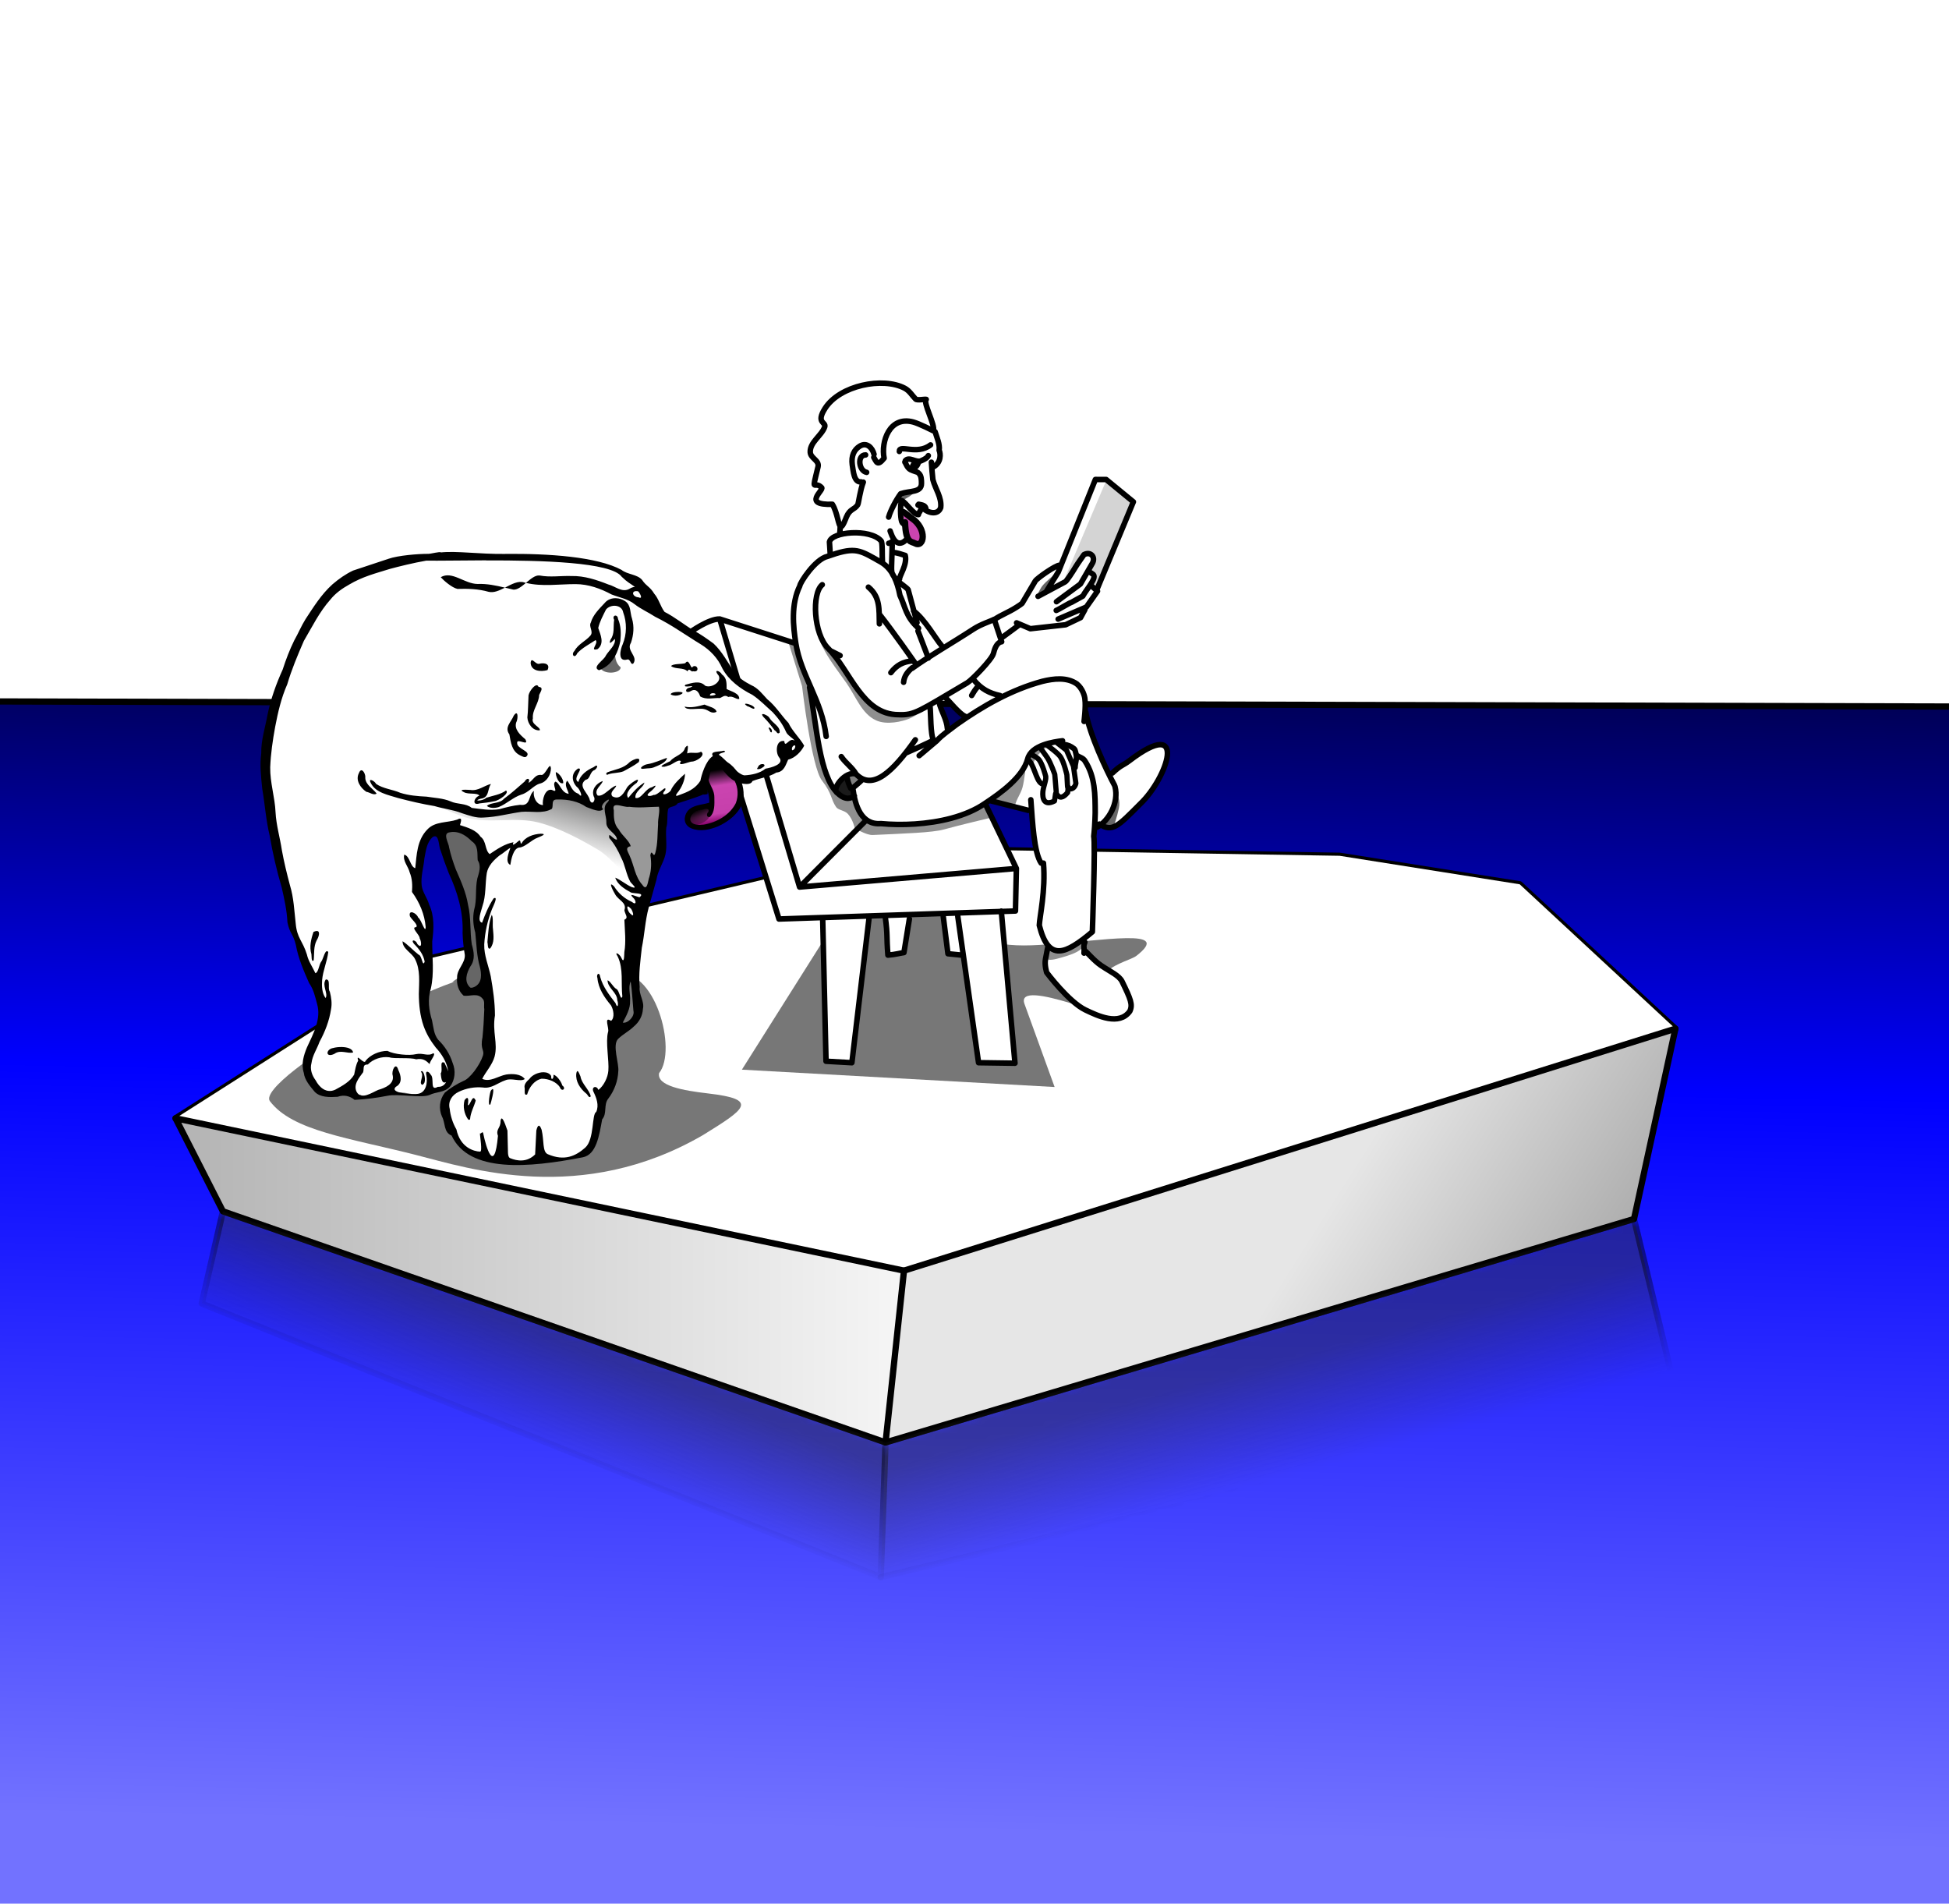 <?xml version="1.0" encoding="UTF-8" standalone="no"?>
<!-- Created with Inkscape (http://www.inkscape.org/) -->

<svg
   width="255.093mm"
   height="249.124mm"
   viewBox="0 0 255.093 249.124"
   version="1.1"
   id="svg28533"
   xml:space="preserve"
   xmlns:xlink="http://www.w3.org/1999/xlink"
   xmlns="http://www.w3.org/2000/svg"
   xmlns:svg="http://www.w3.org/2000/svg"
   xmlns:rdf="http://www.w3.org/1999/02/22-rdf-syntax-ns#"
   xmlns:cc="http://creativecommons.org/ns#"
   xmlns:dc="http://purl.org/dc/elements/1.1/"><defs
     id="defs28530"><linearGradient
       id="linearGradient5751"><stop
         style="stop-color:#e6e6e6;stop-opacity:1;"
         offset="0"
         id="stop5747" /><stop
         style="stop-color:#a6a6a6;stop-opacity:1;"
         offset="1"
         id="stop5749" /></linearGradient><linearGradient
       id="linearGradient5743"><stop
         style="stop-color:#b3b3b3;stop-opacity:1;"
         offset="0"
         id="stop5739" /><stop
         style="stop-color:#f6f6f6;stop-opacity:1;"
         offset="1"
         id="stop5741" /></linearGradient><linearGradient
       id="linearGradient3993"><stop
         style="stop-color:#000000;stop-opacity:1;"
         offset="0"
         id="stop3989" /><stop
         style="stop-color:#000000;stop-opacity:0;"
         offset="1"
         id="stop3991" /></linearGradient><linearGradient
       id="linearGradient1315"><stop
         style="stop-color:#ffff00;stop-opacity:0.525;"
         offset="0.523"
         id="stop1313" /><stop
         style="stop-color:#ffff00;stop-opacity:1;"
         offset="1"
         id="stop1311" /></linearGradient><linearGradient
       id="linearGradient1294"><stop
         style="stop-color:#000000;stop-opacity:1;"
         offset="0"
         id="stop1290" /><stop
         style="stop-color:#ffffff;stop-opacity:1;"
         offset="1"
         id="stop1292" /></linearGradient><linearGradient
       id="linearGradient23533"><stop
         style="stop-color:#ffffff;stop-opacity:1;"
         offset="0.117"
         id="stop23537" /><stop
         style="stop-color:#ffff00;stop-opacity:1;"
         offset="0.515"
         id="stop23529" /><stop
         style="stop-color:#ffff00;stop-opacity:0;"
         offset="1"
         id="stop23531" /></linearGradient><linearGradient
       id="linearGradient17105"><stop
         style="stop-color:#000000;stop-opacity:1;"
         offset="0"
         id="stop17101" /><stop
         style="stop-color:#000000;stop-opacity:0;"
         offset="1"
         id="stop17103" /></linearGradient><linearGradient
       id="linearGradient17093"><stop
         style="stop-color:#85006a;stop-opacity:1;"
         offset="0"
         id="stop17095" /><stop
         style="stop-color:#c63fab;stop-opacity:1;"
         offset="0.175"
         id="stop17097" /><stop
         style="stop-color:#cb44b0;stop-opacity:1;"
         offset="0.698"
         id="stop17089" /><stop
         style="stop-color:#000000;stop-opacity:1;"
         offset="1"
         id="stop17091" /></linearGradient><linearGradient
       id="linearGradient14451"><stop
         style="stop-color:#ffff00;stop-opacity:1;"
         offset="0"
         id="stop14447" /><stop
         style="stop-color:#ffff00;stop-opacity:0;"
         offset="1"
         id="stop14449" /></linearGradient><linearGradient
       id="linearGradient14307"><stop
         style="stop-color:#000057;stop-opacity:1;"
         offset="0"
         id="stop14311" /><stop
         style="stop-color:#0000ff;stop-opacity:1;"
         offset="0.342"
         id="stop14303" /><stop
         style="stop-color:#0000ff;stop-opacity:0.554;"
         offset="1"
         id="stop14305" /></linearGradient><linearGradient
       id="linearGradient14211"><stop
         style="stop-color:#ffffff;stop-opacity:1"
         offset="0"
         id="stop14207" /><stop
         style="stop-color:#000000;stop-opacity:0;"
         offset="1"
         id="stop14209" /></linearGradient><linearGradient
       id="linearGradient14015"><stop
         style="stop-color:#000000;stop-opacity:0;"
         offset="0"
         id="stop14011" /><stop
         style="stop-color:#ffffff;stop-opacity:1;"
         offset="1"
         id="stop14013" /></linearGradient><filter
       id="mask-powermask-path-effect14084_inverse"
       style="color-interpolation-filters:sRGB"
       height="100"
       width="100"
       x="-50"
       y="-50"><feColorMatrix
         id="mask-powermask-path-effect14084_primitive1"
         values="1"
         type="saturate"
         result="fbSourceGraphic" /><feColorMatrix
         id="mask-powermask-path-effect14084_primitive2"
         values="-1 0 0 0 1 0 -1 0 0 1 0 0 -1 0 1 0 0 0 1 0 "
         in="fbSourceGraphic" /></filter><mask
       maskUnits="userSpaceOnUse"
       id="mask14134"><path
         style="opacity:1;fill:url(#linearGradient14138);fill-opacity:1;stroke:none;stroke-width:0.822;stroke-linecap:round;paint-order:normal;stop-color:#000000"
         d="M 10.683,191.518 0,191.547 v 43.394 l 96.94,31.896 17.787,-23.145 -17.314,-21.926 z"
         id="path14136" /></mask><linearGradient
       xlink:href="#linearGradient14015"
       id="linearGradient14138"
       gradientUnits="userSpaceOnUse"
       x1="85.43"
       y1="236.058"
       x2="90.795"
       y2="222.135" /><mask
       maskUnits="userSpaceOnUse"
       id="mask14227"><path
         style="opacity:1;fill:url(#linearGradient14231);fill-opacity:1;stroke:none;stroke-width:0.822;stroke-linecap:round;paint-order:normal;stop-color:#000000"
         d="M 195.373,192.521 210,192.025 v 57.735 l -132.07,-0.717 19.483,-27.279 z"
         id="path14229" /></mask><linearGradient
       xlink:href="#linearGradient14211"
       id="linearGradient14231"
       gradientUnits="userSpaceOnUse"
       x1="145.636"
       y1="211.981"
       x2="149.522"
       y2="226.268" /><linearGradient
       xlink:href="#linearGradient14307"
       id="linearGradient14309"
       x1="126.95"
       y1="128.156"
       x2="123.668"
       y2="273.228"
       gradientUnits="userSpaceOnUse"
       gradientTransform="matrix(1.215,0,0,1.027,-18.493,-7.712)" /><filter
       style="color-interpolation-filters:sRGB"
       id="filter14441"
       x="-0.232"
       y="-0.507"
       width="1.464"
       height="2.013"><feGaussianBlur
         stdDeviation="20.528"
         id="feGaussianBlur14443" /></filter><linearGradient
       xlink:href="#linearGradient14451"
       id="linearGradient14453"
       x1="103.913"
       y1="52.29"
       x2="104.727"
       y2="-19.292"
       gradientUnits="userSpaceOnUse"
       gradientTransform="matrix(0.964,0,0,-0.688,2.912,160.311)" /><filter
       style="color-interpolation-filters:sRGB"
       id="filter14463"
       x="-0.199"
       y="-0.72"
       width="1.398"
       height="2.441"><feGaussianBlur
         stdDeviation="16.262"
         id="feGaussianBlur14465" /></filter><linearGradient
       xlink:href="#linearGradient14680"
       id="linearGradient14682"
       x1="529.441"
       y1="246.411"
       x2="523.912"
       y2="224.157"
       gradientUnits="userSpaceOnUse"
       gradientTransform="matrix(0.317,0,0,0.315,-37.709,18.837)" /><linearGradient
       id="linearGradient14680"><stop
         style="stop-color:#8f0072;stop-opacity:1;"
         offset="0"
         id="stop14684" /><stop
         style="stop-color:#d13ab3;stop-opacity:1;"
         offset="0.264"
         id="stop17109" /><stop
         style="stop-color:#b34b9e;stop-opacity:1;"
         offset="0.639"
         id="stop17115" /><stop
         style="stop-color:#000000;stop-opacity:1;"
         offset="1"
         id="stop14678" /></linearGradient><linearGradient
       xlink:href="#linearGradient17093"
       id="linearGradient16962"
       x1="361.402"
       y1="405.777"
       x2="357.389"
       y2="380.009"
       gradientUnits="userSpaceOnUse"
       gradientTransform="matrix(0.263,0.025,-0.02,0.286,-11.372,12.812)" /><linearGradient
       id="linearGradient16960"><stop
         style="stop-color:#cb44b0;stop-opacity:1;"
         offset="0"
         id="stop16956" /><stop
         style="stop-color:#000000;stop-opacity:1;"
         offset="1"
         id="stop16958" /></linearGradient><linearGradient
       xlink:href="#linearGradient16960"
       id="linearGradient16962-3"
       x1="357.251"
       y1="400.297"
       x2="360.545"
       y2="385.17"
       gradientUnits="userSpaceOnUse"
       gradientTransform="matrix(0.263,0.025,-0.02,0.286,-11.372,12.812)" /><linearGradient
       xlink:href="#linearGradient17105"
       id="linearGradient17107"
       x1="71.869"
       y1="135.669"
       x2="72.934"
       y2="138.362"
       gradientUnits="userSpaceOnUse" /><radialGradient
       xlink:href="#linearGradient23533"
       id="radialGradient23535"
       cx="105.235"
       cy="156.212"
       fx="105.235"
       fy="156.212"
       r="157.224"
       gradientTransform="matrix(1,0,0,0.6,0,37.948)"
       gradientUnits="userSpaceOnUse" /><mask
       maskUnits="userSpaceOnUse"
       id="mask1305"><rect
         style="opacity:1;fill:url(#linearGradient1309);fill-opacity:1;stroke:none;stroke-width:0.822;stroke-linejoin:round;stop-color:#000000"
         id="rect1307"
         width="215.879"
         height="62.769"
         x="-10.009"
         y="129.396"
         rx="0.273" /></mask><linearGradient
       xlink:href="#linearGradient1294"
       id="linearGradient1309"
       gradientUnits="userSpaceOnUse"
       x1="97.413"
       y1="167.619"
       x2="97.931"
       y2="129.396" /><radialGradient
       xlink:href="#linearGradient1315"
       id="radialGradient1317"
       cx="93.155"
       cy="177.21"
       fx="93.155"
       fy="177.21"
       r="92.982"
       gradientTransform="matrix(1,0.019,-0.014,0.878,2.495,-27.742)"
       gradientUnits="userSpaceOnUse" /><filter
       style="color-interpolation-filters:sRGB"
       id="filter1325"
       x="-0.048"
       y="-0.192"
       width="1.094"
       height="1.39"><feGaussianBlur
         stdDeviation="3.565"
         id="feGaussianBlur1327" /></filter><filter
       style="color-interpolation-filters:sRGB"
       id="filter2202"
       x="-0.048"
       y="-0.063"
       width="1.096"
       height="1.127"><feGaussianBlur
         stdDeviation="0.061"
         id="feGaussianBlur2204" /></filter><linearGradient
       xlink:href="#linearGradient3993"
       id="linearGradient3995"
       x1="58.312"
       y1="124.89"
       x2="52.379"
       y2="139.949"
       gradientUnits="userSpaceOnUse" /><filter
       style="color-interpolation-filters:sRGB"
       id="filter3997"
       x="-0.042"
       y="-0.071"
       width="1.084"
       height="1.142"><feGaussianBlur
         stdDeviation="0.487"
         id="feGaussianBlur3999" /></filter><linearGradient
       xlink:href="#linearGradient5743"
       id="linearGradient5745"
       x1="4.074"
       y1="200.555"
       x2="100.236"
       y2="200.555"
       gradientUnits="userSpaceOnUse" /><linearGradient
       xlink:href="#linearGradient5751"
       id="linearGradient5753"
       x1="156.478"
       y1="189.053"
       x2="190.154"
       y2="210.39"
       gradientUnits="userSpaceOnUse" /></defs><g
     id="layer1"
     transform="translate(18.493,-32.992)"
     style="opacity:1"><path
       style="opacity:1;fill:none;fill-opacity:1;stroke:#000000;stroke-width:0.919;stroke-linecap:butt;paint-order:normal;stop-color:#000000;stroke-linejoin:round"
       d="m -18.493,124.84 255.093,0.664"
       id="path14233" /><path
       style="opacity:1;fill:url(#linearGradient14309);fill-opacity:1;stroke:none;stroke-width:0.918;stroke-linecap:round;paint-order:normal;stop-color:#000000"
       d="M 236.6,125.862 -18.493,125.199 V 282.116 l 255.093,2e-5 z"
       id="path13534" /><path
       style="opacity:1;fill:none;stroke:#000000;stroke-width:0.822;stroke-linecap:round;stroke-linejoin:round;paint-order:normal;stop-color:#000000"
       d="M 200.789,167.619 180.415,148.719 156.835,144.988 98.675,144.032 37.138,158.553 4.485,179.344"
       id="path1306" /><path
       style="opacity:1;fill:#ffffff;stroke:none;stroke-width:0.822;stroke-linecap:round;stroke-linejoin:round;paint-order:normal;stop-color:#000000;fill-opacity:1"
       d="M 99.825,199.28 200.789,167.619 180.415,148.719 156.835,144.988 98.675,144.032 37.138,158.553 4.485,179.344"
       id="path12217" /><path
       style="opacity:1;fill:#777777;stroke:none;stroke-width:0.822;stroke-linecap:round;paint-order:normal;stop-color:#000000;fill-opacity:1"
       d="m 92.095,151.6 -13.487,21.376 40.93,2.272 -3.94,-10.866 c -1.334,-3.679 13.146,2.838 11.837,1.383 -5.228,-5.808 1.601,-6.749 2.8,-7.678 4.818,-3.728 -4.12,-1.979 -12.685,-1.434 -2.753,0.175 -5.338,0.037 -7.204,-0.759 -1.315,-0.561 -0.549,-4.193 -1.706,-4.728 -3.769,-1.742 -10.931,-0.211 -16.545,0.432 z"
       id="path12513" /><path
       style="opacity:1;fill:#777777;stroke:none;stroke-width:0.822;stroke-linecap:round;paint-order:normal;stop-color:#000000;fill-opacity:1"
       d="m 48.226,160.704 c -5.165,-3.229 -33.437,13.697 -31.392,16.396 2.966,3.916 10.349,4.802 19.147,7.048 6.968,1.779 21.636,6.604 37.526,-2.603 5.488,-3.394 7.458,-4.673 0.676,-5.456 -3.279,-0.384 -6.744,-0.99 -6.412,-2.663 2.422,-2.99 -0.542,-14.064 -5.771,-12.989 -2.362,0.485 1.652,1.449 -0.036,1.252 -6.209,-0.723 -16.135,-4.141 -21.271,-0.179"
       id="path12446" /><path
       id="path11393"
       style="color:#000000;fill:#ffffff;stroke-width:1;stroke-linecap:round;paint-order:markers stroke fill"
       d="m 96.26,82.834 c -2.838,0.188 -5.939,1.415 -7.264,4.107 -0.324,0.59 0.004,1.288 0.336,1.754 -0.537,1.243 -2.093,2.113 -1.846,3.629 0.213,0.673 1.259,1.114 0.904,1.93 -0.103,0.753 -0.582,1.497 -0.322,2.268 0.305,0.005 0.956,0.177 0.674,0.6 -0.519,0.419 -0.843,1.568 0.01,1.8 0.527,0.216 1.162,0.01 1.662,0.264 0.457,1.042 0.815,2.137 1.004,3.256 -0.266,0.783 -1.574,0.668 -1.477,1.658 0.066,0.492 0.264,1.209 -0.347,1.445 -1.781,1.215 -3.409,2.878 -3.95,5.013 -0.784,2.018 -0.51,4.243 -0.139,6.319 -3.369,-1.09 -6.738,-2.177 -10.107,-3.266 -0.382,0.488 -1.124,0.304 -1.569,0.723 -0.746,0.367 -1.452,0.81 -2.13,1.29 3.903,12.622 7.806,25.243 11.709,37.865 1.882,-0.064 3.764,-0.127 5.646,-0.191 0.148,6.275 0.293,12.549 0.439,18.824 1.249,0.072 2.497,0.145 3.746,0.217 0.761,-6.431 1.52,-12.862 2.281,-19.293 0.55,0.209 1.351,-0.368 1.729,0.268 0.242,1.629 0.184,3.283 0.34,4.92 0.822,-0.061 1.63,-0.229 2.441,-0.365 0.28,-1.612 0.489,-3.286 0.816,-4.859 1.026,-0.316 2.119,-0.072 3.171,-0.227 0.385,-0.027 0.955,0.034 0.826,0.574 0.194,1.556 0.389,3.112 0.583,4.668 0.667,0.128 1.452,-0.012 2.031,0.363 0.657,4.646 1.314,9.293 1.971,13.939 1.714,0.026 3.427,0.052 5.141,0.078 -0.595,-6.637 -1.188,-13.275 -1.785,-19.912 0.61,-0.02 1.22,-0.04 1.83,-0.061 0.067,-1.865 0.009,-3.763 0.18,-5.607 -0.034,-0.452 -0.494,-0.772 -0.572,-1.239 -1.152,-2.485 -2.35,-4.948 -3.534,-7.419 0.897,-0.411 1.785,0.31 2.679,0.386 0.988,0.29 2.087,0.415 2.985,0.883 0.283,2.318 0.142,4.845 1.455,6.883 0.333,1.011 0.027,2.1 0.061,3.141 -0.096,1.704 -0.569,3.412 -0.42,5.112 0.215,0.827 0.596,1.608 1.002,2.347 -0.305,1.37 -0.739,3.122 0.45,4.208 1.801,2.311 4.046,4.505 6.961,5.249 1.292,0.399 3.187,0.259 3.752,-1.192 0.328,-1.375 -0.602,-2.61 -1.111,-3.814 -0.948,-1.407 -2.757,-1.806 -3.86,-3.064 -0.516,-0.47 -1.278,-0.993 -1.046,-1.797 -0.078,-0.552 0.299,-0.889 0.711,-1.167 0.683,-0.451 0.275,-1.327 0.409,-1.988 0.076,-3.812 0.254,-7.625 0.139,-11.437 0.065,-0.629 0.863,-0.827 1.32,-0.48 1.49,0.301 2.573,-1.069 3.545,-1.968 2.23,-2.154 4.425,-4.739 4.732,-7.941 0.12,-0.878 -0.808,-1.569 -1.618,-1.236 -2.065,0.556 -3.588,2.163 -5.376,3.235 -0.214,0.24 -0.817,0.799 -0.915,0.157 -1.168,-2.666 -2.499,-5.354 -2.81,-8.281 0.189,-1.688 -0.951,-3.631 -2.78,-3.7 -2.522,-0.367 -4.898,0.825 -7.183,1.717 -0.578,0.325 -1.265,0.624 -1.892,0.227 -1.002,-0.351 -2.078,-0.839 -2.626,-1.795 -0.002,-0.676 0.813,-0.883 1.102,-1.414 0.857,-0.824 1.429,-1.898 1.799,-3.008 0.229,-0.27 0.752,-0.231 0.648,-0.672 0.22,-0.737 1.147,-0.879 1.583,-1.447 0.384,-0.364 1.004,-0.475 1.414,-0.098 1.248,0.442 2.543,-0.191 3.819,-0.144 1.296,-0.16 2.75,-0.486 3.63,-1.511 0.512,-1.064 1.226,-1.996 1.899,-2.959 0.329,-0.749 0.5,-1.557 0.868,-2.299 1.32,-3.27 2.687,-6.52 4.031,-9.781 -1.237,-1.02 -2.474,-2.039 -3.711,-3.059 -0.612,0.104 -1.616,-0.367 -1.824,0.496 -1.44,3.582 -2.819,7.208 -4.36,10.737 -1.788,0.689 -3.441,1.928 -4.215,3.728 -0.474,0.974 -1.209,1.833 -2.236,2.237 -2.372,1.308 -4.939,2.273 -7.136,3.885 -0.501,0.294 -1.026,0.764 -1.57,0.859 -1.198,-1.569 -2.202,-3.314 -3.668,-4.656 -0.444,-1.172 -0.331,-2.772 -1.584,-3.453 -0.595,-0.433 -0.04,-1.08 0.121,-1.574 0.283,-0.713 0.547,-1.505 0.338,-2.273 -0.541,-0.238 -1.274,-0.21 -1.687,-0.633 0.065,-0.283 -0.205,-0.964 0.303,-0.895 0.455,0.455 1.1,-0.039 1.543,-0.18 0.506,0.525 1.709,0.894 2.043,0.002 0.429,-1.35 -0.595,-2.607 -1.59,-3.377 -0.147,-0.273 -0.009,-0.868 0.379,-0.545 0.263,0.116 0.62,0.717 0.793,0.22 0.076,-0.349 0.518,-0.546 0.729,-0.183 0.76,0.638 2.332,0.13 2.09,-1 -0.091,-1.609 -1.443,-3.018 -1.074,-4.666 0.81,-0.481 1.139,-1.475 0.892,-2.361 -0.196,-1.676 -0.803,-3.272 -1.268,-4.884 -0.164,-0.508 -0.591,-1.156 -0.327,-1.656 0.402,-0.253 -0.146,-0.404 -0.403,-0.334 -0.548,0.076 -1.302,0.13 -1.529,-0.51 -1.093,-1.476 -3.129,-1.66 -4.835,-1.613 z m 9.402,41.189 c 0.422,1.218 1.732,1.769 2.361,2.848 -0.967,0.23 -1.555,1.606 -2.619,1.35 -0.261,-1.162 -0.621,-2.357 -0.918,-3.473 0.369,-0.215 0.732,-0.826 1.176,-0.725 z" /><path
       style="fill:#808080;fill-opacity:1;stroke:none;stroke-width:0.622;stroke-linejoin:round;stroke-dasharray:none;stop-color:#000000"
       d="m 93.472,134.279 -1.141,0.217 0.245,1.223 0.38,0.408 0.571,-0.326 0.734,-0.706 z"
       id="path10511" /><path
       style="fill:#1a1a1a;fill-opacity:1;stroke:none;stroke-width:0.622;stroke-linejoin:round;stroke-dasharray:none;stop-color:#000000"
       d="m 93.057,134.26 -1.08,0.235 -0.798,0.986 -0.376,0.563 0.282,0.798 1.408,0.563 1.033,-0.094 -0.282,-0.986 -0.423,-0.282 -0.282,-0.986 -0.094,-0.376 z"
       id="path10446" /><path
       style="opacity:1;fill:none;stroke:#000000;stroke-width:0.681;stroke-linecap:round;stroke-dasharray:none;paint-order:markers stroke fill;stop-color:#000000;stroke-linejoin:round"
       d="m 118.13,135.613 c -0.907,0.066 -1.115,-2.087 -1.871,-3.021"
       id="path3057" /><path
       style="opacity:1;fill:none;stroke:#000000;stroke-width:0.681;stroke-linecap:round;stroke-dasharray:none;paint-order:markers stroke fill;stop-color:#000000;stroke-linejoin:round"
       d="m 119.665,136.869 -0.143,0.949 c -1.384,0.702 -1.593,-0.375 -1.519,-1.212 0.066,-0.736 0.524,-1.679 0.342,-2.124 0,0 -0.385,-1.473 -0.84,-2.057 -0.208,-0.267 -0.817,-0.602 -0.817,-0.602"
       id="path3071" /><path
       style="opacity:1;fill:none;stroke:#000000;stroke-width:0.681;stroke-linecap:round;stroke-dasharray:none;paint-order:markers stroke fill;stop-color:#000000;stroke-linejoin:round"
       d="m 121.322,136.007 -0.076,0.695 c -0.592,0.718 -1.087,0.842 -1.478,0.143 l -0.208,-2.511 c 0,0 -0.537,-1.531 -0.982,-2.2 -0.196,-0.295 -0.879,-1.21 -0.879,-1.21"
       id="path3069" /><path
       style="opacity:1;fill:none;stroke:#000000;stroke-width:0.681;stroke-linecap:round;stroke-dasharray:none;paint-order:markers stroke fill;stop-color:#000000;stroke-linejoin:round"
       d="m 119.901,130.237 1.195,0.931 0.906,2.088 0.323,2.255 c -0.226,0.925 -1.071,0.861 -1.097,0.375 l -0.081,-1.484 c 0,0 -0.37,-1.648 -0.825,-2.339 -0.362,-0.55 -1.72,-1.505 -1.72,-1.505"
       id="path3089" /><path
       id="path5604"
       style="opacity:1;fill:none;stroke:#000000;stroke-width:0.722;stroke-linecap:round;paint-order:markers stroke fill;stop-color:#000000;stroke-linejoin:round;stroke-dasharray:none"
       d="m 99.5,98.507 c -0.171,0.638 -0.162,2.118 0.022,2.744 0.116,0.397 0.93,0.616 1.278,0.89 m 4.16,50.752 0.619,4.914 1.754,0.175 m -9.957,-4.992 c 0.339,2.565 0.136,2.451 0.346,4.998 1.024,-0.082 1.592,-0.266 2.097,-0.332 l 0.714,-4.418 m 26.906,-17.318 c 0.562,2.124 -0.866,4.566 -2.346,5.326 m -15.497,-18.497 c -0.406,0.368 -0.637,0.806 -0.911,1.26 m -6.944,-25.028 c 0.509,0.104 0.921,0.156 0.96,0.645 m 1.704,25.252 c 0.311,1.263 1.017,2.223 1.102,3.467 m -11.956,5.951 c -0.516,-0.894 -1.376,-1.437 -1.934,-2.284 m 9.991,-38.596 c -0.526,0.077 -0.74,0.691 -0.662,0.767 m -6.144,-1.655 c -1.149,0.006 -0.901,2.087 0.133,2.28 m 8.365,-3.59 c -1.783,1.384 -4.127,-0.129 -4.082,0.855 m -8.907,26.14 c 0.385,0.181 0.767,0.386 1.151,0.573 m 9.47,0.702 c -1.192,0.081 -2.085,0.558 -2.824,1.534 m 2.798,-0.646 c -0.602,0.513 -1.062,1.095 -1.131,1.905 M 94.5,96.091 c -0.407,1.001 -0.629,2.808 -0.725,2.954 -0.463,0.703 -1.023,0.494 -1.497,1.632 -0.068,0.164 -0.465,1.264 -0.695,1.229 -0.368,-0.055 -0.429,-1.767 -1.137,-2.92 -3.994,0.136 -1.089,-1.836 -1.395,-2.171 -0.952,-1.043 -1.377,0.986 -0.478,-2.723 0.208,-0.859 -0.985,-1.105 -1.019,-1.931 -0.053,-1.301 1.497,-2.163 1.891,-3.292 0.235,-0.674 -1.201,-0.465 0.039,-2.417 1.94,-3.055 7.601,-4.151 10.434,-2.653 0.648,0.343 0.948,0.927 1.435,1.424 0.195,0.199 1.206,-0.015 1.383,0.038 -0.477,0.363 1.247,3.435 0.925,4.107 0,0 -1.836,-0.929 -2.599,-1.138 -3.149,-0.865 -4.267,2.59 -3.837,4.724 -0.889,1.11 -0.991,0.493 -1.351,-0.104 m 2.541,12.454 c 0.425,-0.022 1.172,0.258 1.576,0.376 0.287,1.235 -0.797,2.694 -0.745,3.092 m 5.865,15.35 c 0.582,0.597 2.031,2.351 2.677,2.592 m 4.866,-10.285 c 0.892,-0.643 1.665,-1.228 2.356,-1.738 m -3.393,-0.598 c 0.986,-0.662 1.8,-0.912 2.931,-1.629 0.768,-0.487 0.754,-0.54 0.754,-0.54 l 1.709,-2.894 c 0.201,-0.34 2.668,-2.08 3.175,-2.062 m -2.815,4.068 3.551,-1.898 c 0.188,-0.088 0.937,-1.24 1.396,-2 0.278,-0.46 0.889,-1.295 1.065,-1.561 0.886,-0.472 1.56,0.34 1.096,1.142 l -1.561,2.703 -3.136,2.316 m 4.138,-4.013 0.571,0.372 c 0.748,0.394 -0.694,1.866 -1.266,2.91 l -1.459,0.805 c -0.293,0.079 -1.745,0.982 -2.014,1.066 m 4.688,-3.141 0.714,0.619 -1.46,2.078 -3.691,1.58 m 3.499,-1.233 -0.566,1.042 -1.955,0.932 -4.617,0.516 -1.802,-0.766 m -5.665,7.389 c 1.049,1.299 2.119,1.823 3.501,2.126 m -11.328,-11.084 c 1.485,1.098 2.954,3.734 3.656,4.52 m 7.834,34.768 1.793,19.911 -4.769,-0.067 -2.717,-19.15 m -17.686,0.151 0.441,18.809 3.383,0.192 2.268,-19.089 M 75.71,114.002 c -1.42,-0.052 -3.903,1.747 -3.903,1.747 l 11.656,37.514 30.952,-1.049 0.12,-5.566 m 12.572,-12.498 c 1.173,-1.102 1.357,-0.949 2.208,-1.598 7.858,-5.989 4.911,2.332 1.463,5.609 -2.97,2.985 -3.673,3.78 -5.381,2.673 m -1.782,-14.634 c 0.507,2.913 2.678,7.547 3.766,9.567 m -8.732,21.162 -0.307,1.604 c -0.146,0.765 0.16,1.735 0.16,1.735 0,0 2.873,3.839 5.067,4.894 1.627,0.782 4.419,2.11 5.815,0.166 0.407,-0.869 0.104,-1.584 -1.012,-3.881 -0.391,-0.805 -1.562,-1.296 -2.762,-2.11 -0.939,-0.637 -1.712,-1.622 -2.141,-1.953 m -0.081,0.343 c 0.075,-0.934 -0.141,-0.707 0.109,-1.43 m -37.338,-7.218 8.697,-8.724 m -9.184,-23.148 -9.962,-3.206 10.45,35.078 28.375,-2.433 -4.1,-8.519 m 0.678,-0.352 5.01,1.271 m 0.303,-1.391 c 0.223,2.995 0.42,6.947 1.354,8.291 m 0.299,0.003 c 0.298,3.58 -0.504,7.016 -0.545,8.141 1.21,4.835 3.446,3.784 6.944,0.847 0,0 0.414,-11.678 0.183,-12.477 0.069,-0.548 0.168,-1.818 0.191,-3.094 -0.011,-2.403 0.008,-4.688 -1.338,-6.781 -0.252,-0.43 -0.699,-0.456 -1.083,-0.747 m -1.722,-1.441 c 0.629,0.12 0.87,0.195 1.405,0.601 0.135,0.1 0.265,0.873 0.265,0.873 0.083,0.407 -0.168,1.033 -0.162,1.573 m -20.405,-1.561 2.283,-1.927 c 0.754,-0.825 1.731,-1.452 2.602,-2.14 3.434,-2.424 7.161,-4.561 11.243,-5.661 1.464,-0.357 3.203,-0.573 4.51,0.341 0.741,0.602 1.048,1.595 1.06,2.057 0.132,0.865 -0.115,2.853 -0.115,2.853 m -21.739,-11.841 1.356,3.543 m -12.941,-15.188 0.098,1.554 m 11.563,9.737 c -1.691,-1.505 -1.723,-2.804 -2.437,-4.307 -0.755,-3.947 -2.523,-4.294 -3.299,-4.814 -2.137,-1.195 -2.827,-1.484 -6.197,-0.282 -1.62,0.375 -3.596,3.453 -3.604,3.851 -1.178,2.404 -0.885,5.311 -0.524,7.55 0.669,4.21 3.42,7.462 3.969,12.157 m -2.171,-6.423 c 0.933,4.999 1.254,11.543 3.656,13.836 1.164,1.111 1.845,0.592 2.212,0.378 m -2.212,-0.378 c -0.89,-0.458 1.054,-2.995 2.426,-2.481 2.168,2.22 4.808,-0.294 7.76,-4.488 m -1.167,1.69 c 0,0 3.235,-1.42 3.554,-1.664 -0.418,-0.603 -0.362,-3.632 -0.459,-4.352 m -10.829,9.426 c 0.147,0.735 0.486,1.365 0.523,1.35 0,0 1.113,-0.878 1.446,-1.265 m -1.225,1.315 c 0.284,2.126 1.087,4.675 3.65,4.465 2.682,0.254 6.128,0.124 9.213,-0.704 1.629,-0.437 3.157,-1.069 4.418,-1.941 2.064,-1.369 4.957,-3.433 5.584,-5.828 0.472,-1.801 3.385,-2.225 4.558,-2.364 m -2.139,-19.51 1.575,-2.561 4.863,-12.125 1.411,0.003 3.562,2.922 -4.733,11.383 m -35.985,-0.536 c -1.403,1.136 -1.138,6.418 0.748,8.312 2.932,2.944 4.453,8.695 9.23,8.695 2.108,0.089 2.645,-0.428 8.996,-4.169 0.578,-0.34 3.225,-3.047 3.423,-3.825 0.15,-0.589 0.421,-1.463 1.082,-1.55 l -0.975,-2.936 c -0.475,0.263 -1.709,0.623 -2.732,1.291 -2.654,1.734 -6.139,3.749 -8.008,5.122 m 0.356,-0.725 c 0,0 -2.865,-4.097 -4.57,-6.254 m -0.076,1.16 c -0.049,-1.875 0.122,-3.522 -1.439,-4.806 m 3.118,-5.492 -0.084,2.759 c -0.033,1.089 0.117,1.164 0.96,2.058 0.163,0.172 1.076,0.792 1.206,1.004 l 1.167,4.317 M 95.904,92.445 c -0.216,-0.849 -0.951,-1.637 -1.877,-1.058 -0.737,0.461 -1.125,1.255 -0.973,2.42 0.145,0.874 0.215,2.334 1.153,2.248 m 7.506,4.286 c -0.663,-0.007 -1.632,-1.603 -2.179,-1.832 m 2.189,-5.065 c -0.079,0.431 -0.365,0.694 -0.662,0.91 m -9.589,7.591 c -0.004,0.294 -0.022,0.563 -0.062,0.984 m -1.339,0.99 c 0.249,-1.351 5.289,-1.786 6.755,-0.151 0.209,0.233 0.12,1.803 0.178,2.847 m 5.224,-7.234 c -0.191,0.301 -0.549,0.921 -0.549,0.921 m -0.965,2.603 c -1.814,2.624 -2.507,0.074 -2.706,-0.432 m 0.586,1.262 c -0.287,0.057 -0.482,0.307 -0.771,0.354 m 6.07,-14.601 c 0.232,0.766 0.647,1.635 0.535,2.431 0.195,0.433 0.306,1.608 -0.79,2.202 m -0.631,-1.499 c -0.084,0.196 -0.321,0.411 -0.95,0.678 -0.657,0.278 -1.565,-0.606 -2.055,-0.022 0.135,0.202 -0.177,0.07 -0.022,0.258 0.094,0.113 0.271,0.709 0.717,0.929 0.396,0.194 0.865,0.282 0.972,0.379 m 0.107,0.108 c 0.34,0.308 0.335,0.893 0.336,1.312 7.4e-4,1.214 -1.515,0.929 -2.723,1.343 -0.557,0.749 -1.33,2.17 -1.571,3.057 m 5.595,-7.183 c 0.04,0.762 0.118,1.523 0.192,2.279 0.32,1.222 1.187,2.347 1.026,3.662 -0.377,1.081 -1.793,0.672 -2.377,0.003 -0.188,-0.132 -0.383,-0.257 -0.597,-0.343" /><path
       style="opacity:1;fill:#cb44b0;fill-opacity:1;stroke:#000000;stroke-width:0.822;stroke-linecap:round;paint-order:normal;stop-color:#000000;stroke-linejoin:round"
       d="m 99.965,101.342 c 0.086,2.799 0.841,2.495 1.246,2.729 1.262,0.733 1.72,-1.862 -0.409,-3.289 -0.407,-0.273 -0.874,-0.762 -1.221,-0.828"
       id="path5606" /><g
       id="g8395"
       transform="matrix(1.1,0,0.077,1.013,-15.856,-4.595)"><g
         id="g7353"
         transform="matrix(0.914,-0.085,0,0.907,5.41,24.526)"><path
           id="path16954-0"
           style="fill:url(#linearGradient16962-3);fill-opacity:1;stroke:none;stroke-width:0.22;stroke-linecap:butt;paint-order:normal;stop-color:#000000"
           d="m 74.376,129.654 c -0.635,0.497 -0.971,1.388 -1.235,2.177 0.171,0.852 0.673,1.618 0.583,2.521 -0.06,0.943 -0.046,2.083 -0.788,2.725 -0.479,0.02 -0.412,-0.517 -0.133,-0.755 0.212,-0.477 -0.379,-0.518 -0.657,-0.395 -0.748,0.023 -1.823,0.379 -1.772,1.383 0.179,0.758 1.126,0.776 1.712,0.771 1.699,-0.158 3.473,-1.035 4.377,-2.657 0.417,-0.97 0.462,-2.154 0.066,-3.143 -0.96,-0.609 -1.578,-1.616 -2.115,-2.64 z" /><path
           id="path7294"
           style="fill:#ffffff;stroke-width:0.056"
           d="m 37.854,97.422 c -4.11,0.129 -8.401,0.606 -11.996,2.736 -3.592,3.517 -5.713,8.154 -7.639,12.72 -1.487,3.471 -2.522,7.148 -2.932,10.903 -0.255,3.645 0.16,7.296 0.474,10.925 0.31,3.223 0.965,6.403 1.296,9.62 0.277,3.772 1.147,7.736 2.671,11.261 0.99,2.374 0.642,4.178 0.113,6.848 -0.442,2.334 -2.066,3.659 -1.552,6.125 0.209,1.464 1.131,2.815 3.822,2.941 0.882,0.094 1.73,0.629 2.605,0.639 0.61,0.491 3.084,0.357 3.837,0.124 2.14,-0.259 2.624,0.685 4.78,0.591 1.266,-0.42 1.747,-0.264 2.808,-1.174 1.17,-1.258 0.973,-2.614 0.209,-3.926 -0.977,-1.578 -1.736,-3.429 -1.903,-5.38 -0.363,-1.822 -0.126,-3.713 0.417,-5.462 0.478,-2.507 0.217,-5.094 0.735,-7.596 0.214,-1.979 -0.57,-3.868 -1.075,-5.732 -0.166,-1.915 0.584,-3.743 0.938,-5.593 0.254,-0.771 0.7,-1.641 1.51,-1.912 0.885,0.302 0.57,1.432 0.828,2.118 0.75,3.906 2.55,7.707 2.116,11.772 -0.118,1.368 0.068,2.757 -0.046,4.115 -0.385,1.256 -1.528,2.353 -1.144,3.761 0.033,0.658 0.508,1.547 1.295,1.275 1.035,-0.219 2.198,0.691 1.946,1.8 -0.211,3.08 0.316,4.954 -0.822,7.839 -0.432,1.015 -1.979,2.763 -3.045,3.247 -1.182,0.65 -2.579,1.987 -2.767,3.493 -0.145,1.363 0.974,2.257 1.351,3.525 0.424,0.922 1.199,2.457 2.026,2.698 2.629,1.906 7.133,2.161 9.776,1.902 3.48,0.486 6.7,-0.376 7.246,-6.213 0.785,-1.068 0.092,-2.635 1.068,-3.625 1.032,-1.73 0.513,-3.893 1.192,-5.731 0.818,-1.686 3.07,-2.002 3.815,-3.76 0.692,-1.338 -0.07,-2.848 0.028,-4.275 0.229,-3.775 1.084,-7.483 2.065,-11.123 0.696,-2.435 1.604,-4.804 2.601,-7.127 0.435,-1.629 0.175,-3.375 0.617,-5.015 0.079,-0.612 0.042,-1.403 0.559,-1.823 0.803,0.035 1.368,-0.744 2.182,-0.724 0.651,-0.181 1.343,-0.225 1.929,-0.596 -0.053,-1.074 1.577,0.309 1.926,-0.628 l 0.247,1.447 -0.501,0.943 v 0 l -1.14,0.26 -1.852,0.52 -0.344,1.301 0.715,0.668 1.673,0.143 2.442,-0.935 2.48,-3.023 -1.341,-3 -1.405,-2.078 c 1.433,0.125 1.96,1.68 2.834,2.578 0.779,0.674 1.788,0.325 2.641,0.084 1.002,-0.284 2.207,-0.383 2.89,-1.221 0.158,-0.418 0.223,-0.954 0.75,-1.056 0.535,-0.137 0.946,-0.446 1.311,-0.84 0.394,-0.235 0.666,-0.777 0.259,-1.12 -1.347,-2.392 -2.648,-4.828 -4.397,-6.956 -0.714,-1.011 -1.702,-1.718 -2.66,-2.467 -1.803,-1.731 -2.053,-4.548 -4.072,-6.115 -1.783,-1.514 -3.632,-2.941 -5.351,-4.525 -0.584,-0.811 -0.445,-1.957 -1.022,-2.798 -0.524,-1.192 -1.502,-2.236 -2.782,-2.618 -6.244,-2.918 -13.139,-4.06 -19.974,-4.454 -2.415,-0.211 -4.839,-0.327 -7.263,-0.301 z" /><path
           style="fill:url(#linearGradient3995);fill-opacity:1;stroke:none;stroke-width:0.856;stroke-linejoin:round;stroke-dasharray:none;stop-color:#000000;filter:url(#filter3997)"
           d="m 35.8,130.833 c 0.387,0.036 5.695,2.227 5.695,2.227 l 2.869,0.797 5.282,-0.25 1.751,0.057 0.79,-0.138 0.282,-1.246 2.235,0.102 3.564,2.028 1.071,-1.384 1.513,0.671 -0.742,2.263 3.329,11.351 c 0,0 -3.445,-5.476 -5.344,-6.944 -1.899,-1.468 -4.835,-3.604 -7.569,-4.624 -2.923,-1.09 -6.231,-0.393 -9.152,-1.487 -2.015,-0.754 -5.573,-3.424 -5.573,-3.424 z"
           id="path3915" /><path
           style="fill:#999999;fill-opacity:1;stroke:none;stroke-width:0.856;stroke-linejoin:round;stroke-dasharray:none;stop-color:#000000"
           d="m 63.728,134.39 c 0,0 2.21,-2.338 2.959,0.912 0.749,3.25 -2.384,11.861 -2.414,12.282 -0.029,0.421 -1.575,-2.585 -1.575,-2.585 l -1.675,-5.35 -1.062,-2.961 -0.435,-2.16 1.332,-0.936 z"
           id="path3919" /><path
           style="opacity:1;fill:none;stroke:#000000;stroke-width:0.822;stroke-linecap:round;paint-order:normal;stop-color:#000000;stroke-linejoin:round"
           d="m 72.16,141.195 c -0.737,0.249 -1.604,0.249 -2.231,0.739 -0.485,0.429 -0.802,1.413 -0.078,1.779 0.905,0.442 1.961,0.145 2.841,-0.22 1.047,-0.487 2.021,-1.22 2.65,-2.2 0.561,-0.902 0.597,-2.012 0.374,-3.024 -0.159,-1.033 -0.69,-2.069 -1.662,-2.547 l -0.103,-0.052 -0.105,-0.048"
           id="path8381"
           transform="matrix(1.095,0.102,0,1.103,-5.922,-27.603)" /><path
           style="opacity:1;fill:none;stroke:#000000;stroke-width:0.822;stroke-linecap:round;paint-order:normal;stop-color:#000000;stroke-linejoin:round"
           d="m 72.032,138.254 c 0.601,1.035 0.721,3.087 -0.092,4.17"
           id="path8377"
           transform="matrix(1.095,0.102,0,1.103,-5.922,-27.603)" /><path
           style="fill:#000000;fill-opacity:0.6;stroke:none;stroke-width:0.856;stroke-linejoin:round;stroke-dasharray:none;stop-color:#000000"
           d="m 38.455,138.924 c 0,0 1.304,5.23 1.587,7.023 0.157,0.996 0.35,4.814 0.428,5.677 l -1.43,6.544 2.794,0.472 0.457,-3.773 c 0.15,1.652 -1.095,-3.332 -0.806,-4.85 v 0 c 1.081,-4.164 1.229,-6.457 1.229,-6.457 l 0.658,-3.86 -1.531,-3.217 -2.326,-1.595 -1.608,0.698 z"
           id="path3921" /><path
           id="path2728"
           style="fill:#000000;stroke-width:0.056"
           d="m 48.916,97.353 c -3.48,-0.286 -6.252,-1.041 -8.376,-1.002 -0.045,-0.165 -1.33,0.082 -1.624,0.051 -1.379,-0.133 -3.958,-0.143 -5.245,0.212 l -4.738,1.234 c -1.007,0.408 -1.95,1.012 -2.821,1.7 -1.548,1.283 -2.681,2.967 -3.841,4.587 -0.636,0.929 -1.086,1.926 -1.684,2.878 -0.7,1.278 -1.278,2.619 -1.792,3.979 -0.997,1.968 -1.847,4.03 -2.41,6.167 -0.429,1.799 -1.118,3.558 -1.212,5.421 -0.327,1.654 -0.259,3.366 -0.221,5.045 0.198,2.241 0.167,4.501 0.507,6.73 0.215,2.523 0.573,5.031 1.056,7.517 0.226,1.641 0.441,3.289 0.396,4.949 0.195,1.698 0.622,1.632 0.873,3.32 0.181,1.9 0.76,3.737 1.346,5.548 0.518,0.941 0.649,1.989 0.829,3.029 0.429,2.163 -0.775,4.176 -1.733,6.023 -0.529,1.11 -0.951,2.341 -0.676,3.58 0.039,1.045 0.683,1.961 1.227,2.814 0.665,0.892 1.912,0.969 2.94,0.993 0.839,-0.251 1.6,0.029 2.179,0.641 1.437,0.055 2.873,-0.003 4.3,-0.176 1.4,-0.209 4.388,0.79 5.516,0.391 0.887,-0.377 1.973,-0.132 2.734,-0.933 0.73,-0.85 0.924,-2.182 0.582,-3.298 -0.277,-1.315 -0.871,-2.498 -1.653,-3.463 -0.521,-0.845 -0.481,-1.75 -0.612,-2.812 -0.307,-1.48 -0.384,-3.058 0.151,-4.497 0.627,-2.172 0.487,-4.447 0.655,-6.675 0.328,-1.733 0.564,-3.56 -0.039,-5.267 -0.169,-0.961 -0.746,-1.819 -0.78,-2.794 -0.043,-1.296 0.431,-2.525 0.62,-3.792 0.277,-1.038 0.422,-2.205 1.307,-2.933 0.9,-0.465 0.648,1.399 0.873,1.948 0.245,1.123 0.529,2.243 0.843,3.348 0.951,2.766 1.534,5.715 1.213,8.649 -0.043,1.045 -0.017,2.096 0.073,3.132 -0.012,1.179 -1.18,1.927 -1.227,3.109 -0.154,0.926 0.036,1.943 0.675,2.657 0.836,0.191 1.84,-0.273 2.414,0.626 0.345,0.377 0.076,1.043 0.138,1.527 -0.135,1.33 -0.303,2.661 -0.517,3.981 -0.447,1.678 0.177,1.796 -0.12,2.579 -0.521,1.374 -1.956,3.101 -2.769,3.334 -0.896,0.345 -1.783,0.84 -2.554,1.434 -0.784,0.934 -0.975,2.211 -0.611,3.358 0.394,0.917 0.036,2.248 1.061,2.8 1.911,5.554 9.741,5.502 16.865,4.678 1.803,-0.209 2.346,-2.862 2.9,-5.133 0.735,-0.785 0.302,-2.042 0.993,-2.85 0.878,-1.062 1.427,-2.376 1.578,-3.738 0.212,-1.063 -0.569,-3.827 0.31,-4.609 0.666,-0.604 1.506,-0.959 2.169,-1.564 0.753,-0.581 1.239,-1.424 1.347,-2.369 0.305,-1.047 -0.405,-2.061 -0.204,-3.133 -0.037,-1.862 0.356,-3.698 0.664,-5.524 0.492,-1.854 0.695,-3.775 1.291,-5.601 0.428,-1.295 0.851,-2.577 1.291,-3.872 0.251,-1.247 1.074,-2.256 1.421,-3.464 0.339,-1.232 0.166,-2.53 0.374,-3.777 0.29,-0.824 0.186,-1.725 0.416,-2.569 0.185,-0.461 0.96,-0.185 1.293,-0.723 1.008,-0.268 2.03,-0.497 3.028,-0.808 0.265,-0.089 0.352,-0.125 0.418,-0.153 -0.031,0.033 0.041,0.065 0.547,0.017 0.184,-1.918 0.88,-3.258 1.493,-3.994 0.516,1.197 1.456,2.556 2.524,2.649 -0.092,0.026 1.633,0.847 1.956,0.046 1.053,-0.351 2.213,-0.363 3.198,-0.914 1.019,0.013 1.309,-1.017 1.659,-1.679 0.95,-0.159 1.796,-0.998 2.231,-1.785 -0.52,-1.183 -1.392,-2.183 -1.824,-3.412 -0.88,-1.176 -1.489,-2.543 -2.521,-3.607 -0.59,-0.798 -1.087,-1.698 -1.978,-2.209 -0.807,-0.554 -1.567,-1.184 -2.051,-2.051 -0.765,-1.436 -1.354,-3.005 -2.404,-4.268 -0.782,-0.74 -1.573,-1.463 -2.448,-2.089 -1.238,-0.966 -2.325,-2.121 -3.629,-3 -0.477,-0.795 -0.619,-1.905 -1.166,-2.704 -0.511,-1.1 -0.91,-1.076 -1.455,-2.11 -0.57,-0.843 -1.856,-0.925 -2.563,-1.651 -3.039,-2.16 -9.314,-3.216 -14.976,-3.682 z m -2.548,0.685 c 7.177,0.655 16.256,1.761 17.475,3.963 0.692,0.866 1.03,1.038 1.621,1.598 -0.223,-0.003 -0.454,0.051 -0.688,0.183 -1.018,0.554 -1.862,-0.521 -2.743,-0.848 -1.474,-0.791 -3.033,-1.535 -4.729,-1.648 -1.376,-0.182 -2.787,-0.05 -4.132,-0.463 -0.564,-0.129 -1.211,0.384 -1.854,0.878 2.062,0.76 4.302,0.576 6.455,0.782 1.678,0.163 3.21,0.938 4.569,1.898 0.976,0.525 2.116,0.84 2.899,1.654 0.765,0.769 1.726,1.331 2.557,2.035 1.04,0.684 2.025,1.438 2.978,2.239 0.901,0.721 1.761,1.491 2.672,2.2 1.194,0.949 2.117,2.216 2.585,3.671 0.7,1.757 2.108,3.095 3.653,4.128 0.931,0.802 1.671,1.804 2.485,2.721 0.649,0.884 1.19,1.864 1.525,2.906 0.143,0.567 0.95,1.054 1.024,1.391 -0.604,-0.671 -1.333,1.05 -1.333,-0.09 -1.113,-0.307 -1.269,1.533 -0.853,2.222 0.721,1.066 -1.13,1.385 -1.866,1.457 -0.793,0.595 -1.847,0.717 -2.814,0.689 -0.936,-0.218 -2.343,-2.591 -3.072,-3.171 -0.239,-0.334 1.285,-0.286 0.63,-0.569 -0.631,0.137 -1.827,-0.175 -1.478,0.629 -1.001,0.572 -1.678,2.594 -1.865,3.336 -0.615,0.898 -1.418,1.31 -2.389,1.609 -0.351,0.07 -1.326,0.576 -0.75,-0.15 0.644,-0.685 1.172,-1.827 1.2,-2.636 -0.696,0.595 -1.421,1.184 -1.908,1.985 -0.2,0.692 -1.76,1.051 -0.831,0.103 0.32,-0.893 -1.033,0.697 -1.547,0.523 -0.499,0.222 -1.176,0.099 -0.503,-0.413 0.396,-0.248 1.45,-1.279 0.352,-0.689 -0.882,0.103 -1.499,1.62 -2.253,1.301 -0.035,-0.974 1.148,-1.329 1.325,-2.061 -0.892,0.49 -1.602,1.229 -2.257,1.979 -0.476,-0.728 0.635,-1.642 1.257,-2.035 0.761,-1.035 -1.037,0.119 -1.295,0.52 -0.45,0.706 -1.036,1.783 -2.012,1.098 -0.426,-0.665 0.667,-1.17 0.582,-1.474 -0.865,0.215 -1.696,1.449 -2.492,1.183 -0.538,-0.84 0.734,-1.495 0.801,-1.995 -0.905,0.272 -1.571,1.083 -1.32,2.067 0.282,0.537 -0.297,1.337 -0.548,0.487 -0.066,-0.981 -1.534,-2.14 -0.327,-2.944 0.632,-0.029 0.568,-1.083 1.268,-1.273 0.457,-0.305 0.533,-0.887 -0.124,-0.408 -0.946,0.351 -1.816,0.969 -2.127,1.91 -0.832,-0.508 0.928,-1.936 0.109,-1.908 -1.014,0.561 -0.975,1.797 -0.33,2.621 0.353,0.25 0.782,1.936 0.109,0.947 -0.845,-0.361 -0.927,-1.386 -1.328,-1.978 -0.501,0.577 0.033,1.356 0.063,1.875 -0.966,-0.212 -1.038,-1.661 -1.61,-1.889 -0.569,0.384 0.436,1.792 -0.531,1.133 -0.889,-0.326 -1.398,1.337 -1.318,2.039 -0.915,-0.135 -1.236,-1.387 -1.035,-2.115 -0.795,0.484 -0.521,2.161 -1.936,1.799 -0.939,0.013 -1.857,0.182 -2.772,0.37 -1.205,0.085 -2.398,-0.252 -3.557,-0.526 -0.716,-0.756 -1.826,-0.647 -2.684,-1.178 -0.937,-0.545 -2.058,-0.682 -3.096,-0.967 -1.148,-0.165 -2.312,-0.386 -3.373,-0.862 -0.984,-0.581 -2.199,-0.785 -3.066,-1.562 -0.148,-0.429 -1.024,-1.035 -0.672,-0.182 0.529,1.44 2.134,1.89 3.402,2.457 1.529,0.59 3.072,1.143 4.654,1.579 1.145,0.499 2.388,0.737 3.489,1.338 0.902,0.406 1.8,0.891 2.816,0.887 1.657,0.084 3.294,-0.247 4.94,-0.345 1.339,-0.017 2.731,0.586 4.008,-0.05 0.308,-0.45 -0.115,-1.428 0.88,-1.251 1.311,0.084 2.636,0.506 3.623,1.402 0.588,0.271 1.69,1.037 2.181,0.512 -0.698,-0.658 1.475,-1.889 0.649,-0.929 -0.843,0.652 -0.257,1.93 -0.371,2.865 -0.125,1.049 1.224,1.65 1.217,2.537 -0.452,0.07 -1.095,-1.4 -0.987,-0.31 0.603,0.894 1.019,1.872 1.344,2.898 0.467,1.15 0.48,2.424 0.964,3.565 0.143,0.29 0.986,1.152 0.138,0.761 -0.725,-0.423 -1.437,-1.213 -2.06,-1.539 0.197,0.972 1.082,1.703 1.856,2.261 0.365,0.266 1.957,0.188 1.104,0.805 -0.377,-0.105 -1.493,-0.862 -0.827,-0.006 0.366,0.399 0.406,1.218 -0.225,0.558 -0.945,-0.564 -1.678,-1.41 -2.15,-2.398 -0.806,-1.003 -0.128,0.75 0.058,1.126 0.347,0.884 1.479,1.302 1.049,2.369 0.031,0.588 0.519,1.135 -0.095,1.344 -0.057,1.527 0.017,3.075 -0.324,4.577 -0.06,0.431 -0.121,1.803 -0.458,0.753 -0.156,-0.524 -0.908,-1.093 -0.449,-0.202 0.648,1.841 0.142,3.811 0.208,5.708 -0.266,0.696 -0.343,-0.918 -0.686,-1.118 -0.446,-0.316 -0.719,-1.222 -1.083,-1.346 -0.063,1.104 1.141,1.819 1.073,2.96 0.15,0.47 -0.031,1.345 -0.264,0.356 -0.73,-1.211 -1.475,-2.447 -1.724,-3.865 -0.037,-0.793 -0.53,-0.496 -0.378,0.126 0.018,1.457 0.705,2.802 1.488,3.995 0.295,0.638 0.407,1.793 -0.134,2.209 -0.969,-0.827 -0.278,1.052 -0.502,1.531 -0.453,1.369 -0.13,4.069 -0.348,5.5 -0.142,0.963 -0.753,2.074 -1.488,2.585 -0.186,-0.727 -0.92,-0.518 -0.653,0.208 0.329,0.916 0.607,1.955 0.157,2.88 -0.626,0.239 -0.492,3.87 -1.791,4.923 -1.317,1.067 -2.825,1.689 -4.928,0.473 -0.71,-0.41 -0.335,-1.937 -0.569,-3.543 -0.221,-0.872 -0.453,-0.749 -0.693,0.044 l -0.394,3.371 c -1.154,1.055 -2.415,0.719 -3.294,0.222 -0.219,-0.124 -0.237,-0.557 -0.224,-0.813 l 0.15,-3.122 v 0 c -0.308,-1.304 -0.616,-2.333 -0.804,-1.453 -0.04,1.054 -0.741,1.078 -0.483,2.084 -0.857,5.534 -1.667,1.495 -1.896,-0.545 -0.046,-0.412 -0.372,0.187 -0.424,-0.048 -0.041,0.341 0.177,2.657 -0.168,2.609 -0.845,-0.116 -2.538,-0.844 -2.859,-3.437 l 3.9e-5,-5.5e-4 c -0.405,-0.897 -0.643,-1.983 -0.668,-3 -0.172,-1.026 0.392,-1.908 1.356,-2.295 0.997,-0.405 2.103,-0.52 3.166,-0.312 1.119,0.313 2.009,-0.489 3.02,-0.749 0.806,-0.299 1.936,0.457 2.527,0.065 -0.439,-0.774 -1.548,-0.927 -2.384,-0.864 -1.033,0.107 -2.172,0.93 -3.154,0.32 0.428,-0.825 1.471,-1.875 1.833,-3.013 0.576,-1.813 -0.074,-3.52 0.451,-5.805 0.129,-1.856 0.004,-3.722 -0.158,-5.572 -0.177,-1.534 -0.683,-3.048 -0.535,-4.613 0.209,-1.703 0.673,-3.385 1.382,-4.949 0.149,-0.321 0.978,-1.776 0.295,-1.446 -0.731,1.012 -1.266,2.157 -1.742,3.301 -0.685,-0.249 0.021,-1.686 0.199,-2.306 0.602,-1.495 0.568,-3.132 0.909,-4.684 0.254,-0.997 1.011,-1.713 1.806,-2.3 0.501,-0.254 1.149,-0.82 1.511,-0.955 -0.268,0.667 -0.87,1.951 -0.18,2.414 0.17,-0.775 0.547,-2.279 1.313,-2.357 0.738,0.07 1.671,-0.928 2.528,-1.172 0.36,-0.135 1.353,-0.412 0.439,-0.518 -0.984,-0.033 -2.09,0.26 -2.617,1.16 -0.233,0.055 0.056,-0.785 -0.459,-0.32 -0.327,0.254 -0.879,0.672 -0.564,0.031 -1.165,0.122 -2.227,0.792 -3.218,1.389 -0.601,-0.605 -0.273,-1.886 -1.018,-2.571 -0.504,-1.012 -1.591,-1.452 -2.559,-1.893 0.071,-0.274 0.547,-1.235 -0.308,-0.811 -1.323,0.349 -2.91,-0.044 -3.978,1.025 -1.466,1.37 -1.646,3.474 -1.966,5.336 -0.659,-0.271 -0.568,-1.804 -1.3,-2.048 -0.268,0.878 0.413,1.724 0.538,2.589 0.273,0.905 0.234,1.861 0.103,2.786 0.882,1.563 1.424,3.319 1.435,5.123 -0.108,1.055 -0.481,-1.128 -0.894,-1.448 -0.126,-0.608 -1.212,-1.334 -1.05,-0.257 0.163,0.437 1.079,1.373 0.69,1.612 -0.748,-0.066 0.427,1.147 0.36,1.614 0.21,0.451 0.227,1.652 -0.366,0.774 -0.105,-0.573 -0.869,-0.821 -0.442,-0.068 0.609,0.767 1.166,1.68 1.226,2.682 -0.354,0.803 -0.271,-0.929 -0.718,-1.079 -0.651,-0.648 -1.357,-1.633 -1.955,-2.095 -0.09,1.093 1.103,1.725 1.449,2.685 0.609,1.578 0.289,3.319 0.147,4.955 -0.097,1.538 -0.063,3.115 0.305,4.619 0.315,1.234 0.762,2.176 1.366,3.182 0.704,0.977 1.296,2.163 1.383,3.48 -5.38e-4,0.011 -0.002,0.023 -0.003,0.034 -0.103,-0.437 -0.279,-0.886 -0.402,-1.261 -0.692,-0.422 -0.228,1.054 -0.582,1.464 0.026,0.225 -0.084,1.639 0.612,1.294 -0.234,0.406 -0.592,0.662 -1.122,0.578 -1.169,0.579 -0.291,-1.265 -0.836,-1.845 -0.21,-0.522 -0.68,-0.636 -0.544,0.085 0.115,1.06 -0.217,2.448 -1.287,2.51 -0.478,0.081 -3.832,-0.396 -2.788,-1.274 0.926,-0.434 0.769,-1.527 0.47,-2.348 -0.231,-1.278 -0.935,0.065 -0.78,0.712 0.141,1.218 -1.06,1.661 -2.036,1.87 -0.83,0.296 -2.279,1.233 -2.804,0.055 -0.437,-1.075 0.419,-1.984 1.028,-2.75 0.178,-0.587 -0.036,-1.097 0.687,-1.034 0.737,-0.701 1.882,-0.998 2.875,-0.749 0.618,0.306 2.646,0.231 3.466,0.612 0.869,-0.105 1.293,0.294 1.7,0.852 0.055,-0.484 0.981,-1.324 0.584,-1.511 -0.723,0.434 -1.323,-0.204 -2.245,-0.077 -0.917,0.167 -2.891,-0.237 -3.703,-0.809 -1.073,-0.099 -2.28,0.358 -2.932,1.132 -0.209,0.682 -1.241,-1.37 -0.963,-0.103 -0.332,0.473 -0.486,1.259 -0.667,1.923 -0.58,0.939 -1.644,1.442 -2.615,1.905 -1.214,0.476 -2.06,-0.559 -2.449,-1.553 -0.443,-0.766 -0.664,-1.666 -0.374,-2.524 0.199,-1.049 0.855,-1.915 1.254,-2.89 0.827,-1.376 1.481,-2.878 1.815,-4.445 0.217,-0.838 0.155,-1.678 0.022,-2.525 -0.295,-0.494 0.289,-1.78 -0.405,-1.776 -0.607,0.782 0.215,1.995 -0.211,2.625 -0.421,-0.72 -0.396,-1.737 -0.276,-2.57 0.2,-1.345 0.839,-2.579 1.079,-3.909 -0.329,-0.605 -0.72,0.897 -0.959,1.205 -0.392,0.439 -0.486,1.532 -0.923,1.634 -0.31,-0.913 -0.801,-1.791 -0.923,-2.76 -0.428,-2.028 -1.123,-2.407 -1.149,-4.5 -0.063,-1.834 0.003,-3.682 -0.37,-5.49 -0.288,-1.676 -0.543,-3.357 -0.705,-5.052 -0.121,-1.821 -0.488,-3.62 -0.449,-5.45 0.064,-2.153 -0.432,-4.282 -0.25,-6.437 0.2,-1.906 0.594,-3.793 1.043,-5.656 0.503,-2.01 1.073,-4.016 1.996,-5.881 0.713,-2.039 1.641,-3.996 2.589,-5.935 1.222,-1.898 2.308,-3.92 3.887,-5.555 0.705,-0.809 1.599,-1.387 2.554,-1.859 1.881,-0.987 3.499,-1.256 5.478,-1.729 1.037,-0.208 3.196,-0.581 4.821,-0.727 1.52,0.175 4.43,0.382 7.801,0.689 z m 4.951,3.662 c -0.065,-0.024 -0.131,-0.046 -0.196,-0.072 -0.77,-0.371 -1.679,0.085 -2.585,0.49 0.351,0.126 0.699,0.254 1.046,0.375 0.526,0.121 1.129,-0.328 1.735,-0.793 z m -2.781,0.418 c -1.135,-0.408 -2.299,-0.794 -3.524,-0.852 -1.724,-0.177 -3.185,-2.214 -4.733,-1.408 0.319,0.467 1.356,1.637 2.069,1.862 1.349,0.081 2.73,0.255 4.009,0.787 0.669,0.251 1.423,-0.051 2.178,-0.388 z m 16.992,2.091 c 0.041,5e-4 0.085,0.005 0.134,0.013 0.051,0.009 0.107,0.023 0.167,0.041 0.168,0.167 0.657,1.254 -0.005,0.854 -0.725,-0.1 -0.91,-0.916 -0.296,-0.908 z m -2.657,0.757 c -0.549,-0.068 -1.11,0.091 -1.512,0.549 -0.775,0.773 -1.628,1.525 -1.991,2.593 -0.357,0.566 0.316,1.325 -0.196,1.853 -0.673,0.718 -1.69,1.056 -2.206,1.957 -0.543,0.465 -0.051,1.178 0.329,0.37 0.671,-0.7 1.804,-1.199 2.515,-1.642 0.442,0.46 -0.982,1.53 0.17,1.307 1.002,-0.722 0.522,-2.013 0.3,-2.983 0.245,-0.88 0.752,-1.716 1.194,-2.523 0.667,-0.748 2.109,-0.518 2.208,0.612 0.394,1.501 0.264,3.112 -0.384,4.524 -0.347,0.653 -0.859,2.435 0.408,2.207 0.51,-0.138 0.377,0.893 0.793,0.628 0.727,-0.967 -0.844,-1.905 -0.103,-2.966 0.426,-1.079 0.598,-2.248 0.375,-3.395 -0.218,-0.868 0.031,-1.912 -0.719,-2.555 -0.334,-0.292 -0.754,-0.481 -1.181,-0.534 z m -0.225,2.454 c -0.193,-0.02 -0.382,0.191 -0.213,0.582 -0.208,0.929 -0.035,1.962 -0.668,2.76 -0.402,0.901 0.293,0.211 0.572,-0.051 0.078,0.882 -0.874,1.545 -1.339,2.243 -0.253,0.624 -2.004,1.474 -1.033,2.002 0.156,-0.04 0.301,-0.112 0.448,-0.175 1.479,-0.625 2.245,-2.232 2.618,-3.707 0.173,-1.052 0.241,-2.134 -0.09,-3.164 0.01,-0.32 -0.144,-0.475 -0.294,-0.491 z m -11.286,5.305 c -0.099,-0.027 -0.177,0.053 -0.224,0.352 -0.029,1.181 1.219,1.42 2.117,1.231 0.464,-0.809 -0.276,-1.142 -1.032,-0.994 -0.324,0.055 -0.645,-0.529 -0.862,-0.589 z m 20.182,2.092 c -0.078,-0.009 -0.17,0.043 -0.279,0.193 -0.569,0.114 -1.612,-0.101 -1.878,0.234 0.568,0.558 1.571,0.297 2.086,0.941 0.276,-0.572 0.476,0.245 0.708,0.051 0.919,0.332 0.711,-0.979 0.032,-0.654 -0.241,0.483 -0.331,-0.724 -0.669,-0.765 z m 3.82,1.681 c -0.025,-0.005 -0.048,-0.005 -0.067,-0.001 -0.093,0.021 -0.11,0.152 0.055,0.454 0.759,0.964 -0.86,2.006 -1.715,1.496 -0.634,-0.855 -1.679,-0.558 -2.569,-0.386 -0.536,0.543 1.642,0.042 0.605,0.452 -0.797,0.02 -0.74,0.927 0.058,0.499 0.683,-0.355 1.019,0.28 1.142,0.876 0.759,0.606 1.689,0.351 2.54,0.478 0.362,-0.086 0.664,-0.488 1.12,-0.045 0.596,-0.175 0.966,0.462 1.4,0.417 0.134,-0.816 -1.048,-1.199 -1.543,-1.573 0.046,-0.749 0.169,-1.561 -0.473,-2.116 -0.086,-0.272 -0.379,-0.515 -0.554,-0.549 z m -23.646,-0.177 c -0.409,-0.062 -1.204,1.007 -1.193,1.474 -0.121,0.986 -0.179,1.985 -0.355,2.96 -0.024,0.845 0.536,1.986 1.496,1.979 0.121,-0.476 -1.117,-0.955 -0.787,-1.774 -0.024,-1.195 0.949,-2.072 1.048,-3.239 0.233,-0.476 0.715,-1.021 -0.003,-1.154 -0.039,-0.156 -0.113,-0.231 -0.208,-0.245 z m 18.385,2.666 c -0.485,-0.045 -1.122,0.034 -1.018,0.297 0.337,0.206 0.743,0.264 1.122,0.153 0.713,-0.235 0.381,-0.404 -0.103,-0.45 z m 4.474,0.605 c 0.316,0.034 0.583,0.296 -0.101,0.317 l -0.214,-2.3e-4 -0.112,-0.031 c 0.03,-0.245 0.237,-0.307 0.427,-0.287 z m 4.173,1.89 c -0.163,-0.011 -0.171,0.095 0.201,0.396 0.204,0.009 0.881,0.706 0.876,0.276 -0.1,-0.309 -0.804,-0.653 -1.077,-0.672 z m -5.386,-0.379 c -0.865,0.17 -1.761,0.348 -2.619,0.043 0.196,0.671 1.807,0.324 2.516,0.591 0.587,0.162 0.866,0.842 1.592,0.535 -0.059,-0.594 -0.922,-0.818 -1.489,-1.168 z m -24.578,-1.059 c -0.077,-0.018 -0.195,0.06 -0.367,0.29 -0.4,0.881 -1.367,1.536 -0.758,2.605 0.109,1.128 0.128,2.435 1.217,3.115 0.196,0.118 0.561,0.423 0.781,0.226 0.778,-0.7 -1.209,-1.153 -1.069,-2.063 0.016,-0.707 1.577,0.764 1.096,-0.398 -0.612,-0.659 -1.382,-1.536 -1.012,-2.505 0.195,-0.298 0.341,-1.216 0.111,-1.269 z m 32.064,3.11 c -0.124,7.4e-4 -0.147,0.12 0.072,0.441 0.511,0.639 0.947,1.367 1.331,2.036 0.233,0.074 0.246,0.643 0.608,0.366 0.181,-0.906 -0.857,-1.436 -1.197,-2.247 -0.118,-0.269 -0.607,-0.597 -0.814,-0.596 z m 0.701,1.979 c -0.086,-0.021 -0.115,0.079 0.048,0.389 0.03,0.099 0.055,0.375 0.224,0.315 0.173,-0.297 -0.129,-0.669 -0.272,-0.704 z m 3.105,2.841 c 0.12,-0.003 0.179,0.141 -0.017,0.491 -0.058,0.044 -0.274,0.284 -0.339,0.124 -0.053,-0.364 0.202,-0.611 0.356,-0.615 z m -13.932,-1.246 c -0.055,-0.013 -0.154,0.055 -0.324,0.248 -0.297,0.971 -1.47,1.004 -2.066,1.716 -0.305,0.141 -1.885,0.692 -0.806,0.717 0.172,-0.024 0.341,-0.065 0.507,-0.114 0.509,-0.044 1.406,-0.865 1.697,-0.456 -0.634,0.813 0.988,0.168 1.373,0.174 0.615,0.074 1.99,-0.744 1.336,-1.282 -0.653,0.301 -1.152,-0.122 -1.822,0.07 0.022,-0.271 0.268,-1.034 0.105,-1.073 z m -2.788,1.454 c -0.792,0.206 -1.681,0.584 -2.58,0.654 -0.574,0.02 -1.485,0.695 -0.353,0.601 0.358,-0.026 0.72,0.053 1.072,-0.05 0.639,-0.208 1.792,-0.566 1.862,-1.205 z m -3.818,-0.238 c -0.318,-0.035 -0.92,0.242 -1.114,0.418 -0.788,0.783 -1.894,0.815 -2.888,1.118 -0.333,0.058 -0.31,0.517 0.042,0.314 0.65,-0.171 1.367,-0.033 1.999,-0.242 0.705,-0.347 1.434,-0.662 2.078,-1.117 0.163,-0.336 0.074,-0.47 -0.116,-0.491 z m 10.029,1.291 c 0.043,0.13 0.086,0.261 0.142,0.4 -0.089,-0.014 -0.174,-0.09 -0.237,-0.284 0.026,-0.032 0.065,-0.079 0.096,-0.116 z m 6.195,0.997 c -0.037,-0.006 -0.077,-0.009 -0.119,-0.007 -0.198,0.009 -0.426,0.119 -0.522,0.39 -0.425,0.435 0.365,0.285 0.531,0.13 0.5,-0.235 0.372,-0.468 0.11,-0.513 z m -27.693,-2.312 c -0.21,-0.083 -0.757,1.178 -1.186,1.158 -0.878,-0.241 -1.17,0.728 -1.791,0.945 0.316,-0.606 -0.132,-0.805 -0.493,-0.224 -0.935,0.753 -1.867,1.518 -2.864,2.188 -0.598,0.671 -1.769,0.313 -2.289,0.807 0.356,0.379 1.027,0.415 1.516,0.304 1.091,-0.36 1.962,-1.205 3.09,-1.493 0.959,-0.19 1.685,-1.176 2.517,-1.331 0.909,-0.147 1.539,-1.133 1.586,-2.05 -0.007,-0.195 -0.038,-0.285 -0.086,-0.305 z M 28.078,126.217 c -0.123,-0.033 -0.259,0.06 -0.388,0.364 -0.545,0.955 0.034,2.089 0.787,2.742 0.404,0.084 0.917,0.646 1.318,0.371 -0.417,-0.749 -1.347,-1.335 -1.326,-2.353 0.085,-0.373 -0.121,-1.052 -0.392,-1.124 z m 25.256,2.618 c -0.086,0.516 0.254,1.825 0.859,1.656 0.088,-0.561 -0.441,-1.463 -0.859,-1.656 z m -8.551,0.894 c -0.865,0.118 -1.753,0.879 -2.757,0.595 -0.375,-0.053 -1.735,-0.312 -0.831,0.251 0.545,0.391 1.679,0.183 1.964,0.667 -0.695,0.14 -1.153,1.377 -0.066,1.1 0.639,-0.017 1.282,-0.028 1.914,-0.127 0.638,-0.01 2.146,-0.995 1.658,-1.376 -0.745,0.511 -1.763,0.56 -2.658,0.791 -0.364,0.426 -1.897,0.354 -0.743,0.06 1.205,-0.022 0.956,-1.269 1.519,-1.962 z m 16.21,4.538 c 0.463,0.07 1.133,0.428 1.554,0.379 1.268,0.309 2.574,0.255 3.864,0.353 0.105,0.753 -0.269,1.658 -0.282,2.485 -0.189,1.334 -0.212,2.71 -0.641,3.994 -0.294,0.911 -0.412,-0.763 -0.67,0.272 0.088,1.035 -0.01,2.08 -0.345,3.07 -0.207,0.396 -0.404,2.187 -0.997,1.017 -0.873,-1.236 -0.875,-2.83 -1.35,-4.227 -0.146,-0.561 -0.643,-1.288 0.231,-1.367 -0.177,-0.871 -1.031,-1.598 -1.383,-2.498 -0.615,-0.819 -0.545,-1.833 -0.468,-2.79 -0.106,-0.621 0.129,-0.742 0.489,-0.688 z m -21.626,1.789 c 0.975,0.068 1.759,0.792 2.34,1.548 0.853,0.718 0.575,1.808 0.585,2.756 0.434,0.867 0.065,1.738 -0.226,2.573 -0.407,1.436 -0.236,2.98 -0.729,4.403 -0.283,1.065 -0.275,2.167 -0.076,3.245 0.047,1.639 -0.053,3.296 0.265,4.919 0.132,0.941 0.179,2.201 -0.81,2.702 -0.202,0.079 -0.437,0.189 -0.651,0.087 -0.796,-0.901 -0.335,-2.124 0.231,-3.001 0.721,-0.912 0.595,-2.037 0.396,-3.096 -0.133,-1.871 0.185,-3.759 -0.097,-5.629 -0.135,-1.794 -0.709,-3.506 -1.253,-5.207 -0.272,-1.03 -0.505,-2.066 -0.642,-3.122 0.014,-0.635 -0.779,-2.146 0.236,-2.166 0.147,-0.019 0.291,-0.022 0.43,-0.013 z m 22.002,12.673 c 0.062,-0.012 0.17,0.068 0.335,0.295 0.229,0.149 0.529,1.562 -0.022,0.799 -0.279,-0.196 -0.499,-1.058 -0.313,-1.094 z M 43.58,148.256 c -0.509,1.206 -0.627,2.538 -0.835,3.82 0.063,0.184 -0.09,1.136 0.311,0.903 0.626,-0.751 0.548,-1.75 0.544,-2.684 -0.046,-0.642 0.193,-1.612 -0.02,-2.04 z m -22.905,0.158 c -0.109,-0.018 -0.26,0.004 -0.464,0.083 -0.401,0.993 -0.71,2.06 -0.495,3.137 0.024,0.173 -0.123,1.235 0.236,0.882 0.161,-0.931 0.1,-1.923 0.581,-2.779 0.282,-0.392 0.612,-1.243 0.142,-1.322 z m 40.333,10.966 c 0.091,1.39 0.047,2.797 0.067,4.193 0.149,0.81 -0.901,1.762 -1.504,1.532 0.524,-0.916 1.145,-1.889 1.168,-3 0.126,-0.896 -0.146,-1.923 0.269,-2.725 z m -38.239,5.758 c -0.416,-0.051 -0.841,-0.034 -1.143,0.031 -0.987,0.068 -1.149,1.349 0.085,0.847 0.84,-0.576 1.698,0.165 2.46,0.028 -0.039,-0.551 -0.709,-0.823 -1.402,-0.907 z m 10.162,4.383 c -0.042,-0.005 -0.086,0.017 -0.131,0.076 0.486,0.595 -0.495,1.609 0.069,1.874 l 0.099,-0.054 0.096,-0.103 c 0.363,-0.324 0.163,-1.755 -0.133,-1.793 z m 20.27,1.9 c -0.06,-0.014 -0.122,0.074 -0.184,0.339 -0.189,1.089 0.338,2.149 1.084,2.932 0.171,0.101 0.308,0.794 0.574,0.463 -0.132,-1.007 -1.054,-1.859 -1.142,-2.949 -0.078,-0.228 -0.2,-0.754 -0.332,-0.785 z m -4.431,-0.257 c -0.693,-0.072 -1.538,0.264 -1.901,0.769 -0.393,0.325 -0.805,0.708 -0.718,1.252 0.031,0.255 -0.217,1.136 0.264,0.914 0.306,-0.91 1.001,-1.89 2.034,-2.042 0.9,0.07 1.922,0.634 2.305,1.452 0.179,0.715 0.868,0.263 0.32,-0.244 -0.069,-0.539 -0.672,-1.579 -1.045,-1.613 0.047,0.545 -0.392,0.883 -0.309,0.133 -0.171,-0.388 -0.533,-0.578 -0.949,-0.621 z m -6.768,1.768 c -0.014,-0.009 -0.03,-0.01 -0.051,-0.004 -0.047,0.014 -0.114,0.069 -0.205,0.176 -0.138,0.097 -0.658,2.333 -0.22,1.965 0.118,-0.31 0.679,-2.008 0.476,-2.137 z m -3.443,0.94 c -0.073,-7.2e-4 -0.185,0.078 -0.348,0.278 -0.303,0.884 -0.185,1.942 0.263,2.759 0.06,0.087 0.25,0.129 0.268,-0.022 0.12,-0.899 0.622,-1.681 0.913,-2.54 -0.373,-1.14 -0.704,0.664 -1.081,0.555 0.085,-0.311 0.206,-1.028 -0.015,-1.03 z" /><path
           id="path16954"
           style="fill:url(#linearGradient16962);fill-opacity:1;stroke:none;stroke-width:0.22;stroke-linecap:butt;paint-order:normal;stop-color:#000000"
           d="m 74.252,129.034 c -0.635,0.497 -0.847,2.007 -1.111,2.797 0.171,0.852 0.673,1.618 0.583,2.521 -0.06,0.943 -0.046,2.083 -0.788,2.725 -0.479,0.02 -0.412,-0.517 -0.133,-0.755 0.212,-0.477 -0.379,-0.518 -0.657,-0.395 -0.748,0.023 -1.823,0.379 -1.772,1.383 0.179,0.758 1.126,0.776 1.712,0.771 1.699,-0.158 3.473,-1.035 4.377,-2.657 0.417,-0.97 0.462,-2.154 0.066,-3.143 -0.96,-0.609 -1.83,-2.383 -2.367,-3.408 z" /><path
           style="opacity:1;fill:url(#linearGradient17107);fill-opacity:1;stroke:none;stroke-width:0.856;stroke-linecap:butt;paint-order:normal;stop-color:#000000;filter:url(#filter2202)"
           d="m 72.884,136.773 c 0.333,-0.535 0.326,-0.891 -0.229,-1.01 -0.304,-0.065 -0.584,0.069 -0.876,0.12 -1.763,0.479 -1.975,1.413 -1.478,1.913 0.758,0.763 2.847,-0.387 2.583,-1.022 z"
           id="path17099" /><path
           style="fill:#000000;fill-opacity:0.532;stroke:none;stroke-width:0.856;stroke-linejoin:round;stroke-dasharray:none;stop-color:#000000"
           d="m 61.582,158.25 -0.024,4.555 0.047,2.124 -2.345,1.477 -0.411,-1.098 0.861,-2.57 0.393,-1.447 -0.018,-2.546 z"
           id="path3979" /></g></g><path
       style="opacity:1;fill:url(#linearGradient5753);stroke:#000000;stroke-width:0.822;stroke-linecap:round;paint-order:normal;stop-color:#000000;stroke-linejoin:round;fill-opacity:1"
       d="m 97.413,221.765 97.96,-29.244 5.417,-24.902 -100.964,31.661"
       id="path13532" /><path
       style="opacity:1;fill:url(#linearGradient5745);stroke:#000000;stroke-width:0.822;stroke-linecap:round;stroke-linejoin:round;paint-order:normal;stop-color:#000000;fill-opacity:1"
       d="m 4.485,179.344 6.198,12.173 86.73,30.247 2.412,-22.485 z"
       id="path13528" /><g
       id="g14131"
       mask="url(#mask14134)"><path
         style="opacity:0.478;fill:#333333;fill-opacity:1;stroke:#000000;stroke-width:0.822;stroke-linecap:round;paint-order:normal;stop-color:#000000;stroke-linejoin:round"
         d="m 10.683,191.518 -2.776,12.065 88.874,35.82 0.632,-17.637 z"
         id="path13662" /></g><g
       id="g14224"
       mask="url(#mask14227)"><path
         style="opacity:0.456;fill:#333333;stroke:#000000;stroke-width:0.822;stroke-linecap:round;paint-order:normal;stop-color:#000000;stroke-linejoin:round"
         d="m 97.413,221.765 97.96,-29.244 5.297,21.938 -103.889,24.943"
         id="path14140" /></g><path
       style="fill:#000000;fill-opacity:0.439;stroke:none;stroke-width:0.822;stroke-linejoin:round;stroke-dasharray:none;stop-color:#000000"
       d="m 84.701,117.04 1.785,5.76 c 0,0 1.217,10.547 2.596,12.331 1.379,1.785 1.13,2.423 1.866,3.488 0.277,0.401 1.115,0.423 1.539,0.894 0.66,0.734 0.895,1.864 0.895,1.864 0,0 1.515,0.933 2.353,0.892 4.138,-0.2 7.78,-0.299 9.33,-0.73 2.077,-0.578 6.166,-1.541 6.166,-1.541 l -0.811,-1.866 -2.434,1.46 -5.679,1.217 h -6.328 l -1.704,-1.379 -0.974,-2.272 c 0,0 -0.081,0.162 -0.487,0.243 -0.406,0.081 -1.46,-0.406 -1.46,-0.406 l -0.892,-1.46 -1.623,-4.137 -1.055,-7.22 -0.568,-2.272 -1.46,-4.868 z"
       id="path3265" /><path
       style="fill:#000000;fill-opacity:0.439;stroke:none;stroke-width:0.822;stroke-linejoin:round;stroke-dasharray:none;stop-color:#000000"
       d="m 114.353,138.467 c 0.123,-0.786 0.744,-1.568 0.976,-2.4 0.258,-0.928 0.451,-2.896 0.451,-2.854 l -2.77,3.113 -1.831,1.502 z"
       id="path3901" /><path
       style="fill:#000000;fill-opacity:0.439;stroke:none;stroke-width:0.822;stroke-linejoin:round;stroke-dasharray:none;stop-color:#000000"
       d="m 88.257,112.362 c 0,0 -0.053,2.674 0.356,3.921 0.747,2.277 2.347,4.187 3.718,6.152 1.184,1.697 1.984,4.014 3.878,4.847 1.36,0.598 3.367,0.173 4.448,-0.3 1.082,-0.473 2.134,-1.436 2.134,-1.436 l -1.487,0.608 -2.163,0.27 -2.637,-0.744 -1.961,-1.42 -2.637,-3.921 -1.623,-2.231 -1.149,-1.825 -0.811,-1.42 z"
       id="path3905" /><path
       style="fill:#000000;fill-opacity:0.439;stroke:none;stroke-width:0.822;stroke-linejoin:round;stroke-dasharray:none;stop-color:#000000"
       d="m 118.274,157.995 c 0,0 -0.27,0.946 1.555,0.473 1.825,-0.473 3.11,-0.946 3.448,-1.623 0.338,-0.676 0,-0.068 0,-0.068 l -0.068,-0.811 -1.082,0.676 -1.149,0.608 -0.811,0.203 -1.285,-0.541 z"
       id="path3911" /><path
       style="fill:#000000;fill-opacity:0.439;stroke:none;stroke-width:0.822;stroke-linejoin:round;stroke-dasharray:none;stop-color:#000000"
       d="m 116.662,133.162 0.394,-1.07 0.901,-0.901 1.634,-1.183 -1.746,0.563 c 0,0 -0.62,0.225 -0.901,0.563 -0.282,0.338 -0.451,0.507 -0.563,0.732 -0.113,0.225 -0.225,0.676 -0.225,0.676 z"
       id="path3913" /><path
       style="fill:#000000;fill-opacity:0.6;stroke:none;stroke-width:0.822;stroke-linejoin:round;stroke-dasharray:none;stop-color:#000000"
       d="m 59.973,120.22 2.239,-2.434 0.097,-1.266 c 0,0 -0.917,2.794 0.426,3.794 0.063,0.818 -2.374,1.085 -2.762,-0.095 z"
       id="path4127" /><path
       style="fill:#000000;fill-opacity:0.6;stroke:none;stroke-width:0.822;stroke-linejoin:round;stroke-dasharray:none;stop-color:#000000"
       d="m 117.188,111.021 c 0,0 0.421,-0.932 0.73,-1.333 0.453,-0.588 1.617,-1.531 1.617,-1.531 l -0.939,2.3 z"
       id="path4129" /><path
       style="fill:#000000;fill-opacity:0.6;stroke:none;stroke-width:0.822;stroke-linejoin:round;stroke-dasharray:none;stop-color:#000000"
       d="m 127.713,136.983 c 0,0 0.469,0.665 0.235,1.8 -0.235,1.135 -0.665,2.308 -0.665,2.308 h -1.056 l -0.313,-0.196 1.095,-1.643 z"
       id="path4131" /><path
       style="fill:#000000;fill-opacity:0.6;stroke:none;stroke-width:0.822;stroke-linejoin:round;stroke-dasharray:none;stop-color:#000000"
       d="m 98.813,98.883 c 0,0 1.173,-0.558 1.714,-0.913 0.423,-0.278 1.188,-0.945 1.188,-0.945 l -1.924,0.522 -0.554,0.326 z"
       id="path4135" /><path
       style="fill:#000000;fill-opacity:0.17;stroke:none;stroke-width:0.822;stroke-linejoin:round;stroke-dasharray:none;stop-color:#000000"
       d="m 120.802,108.846 5.598,-13.224 3.488,3.002 -4.543,11.52 -0.892,-0.406 0.406,-1.379 -0.892,-0.649 0.73,-1.379 -0.243,-0.892 h -0.73 l -0.487,0.487 -1.094,2.139 z"
       id="path4137" /></g></svg>
